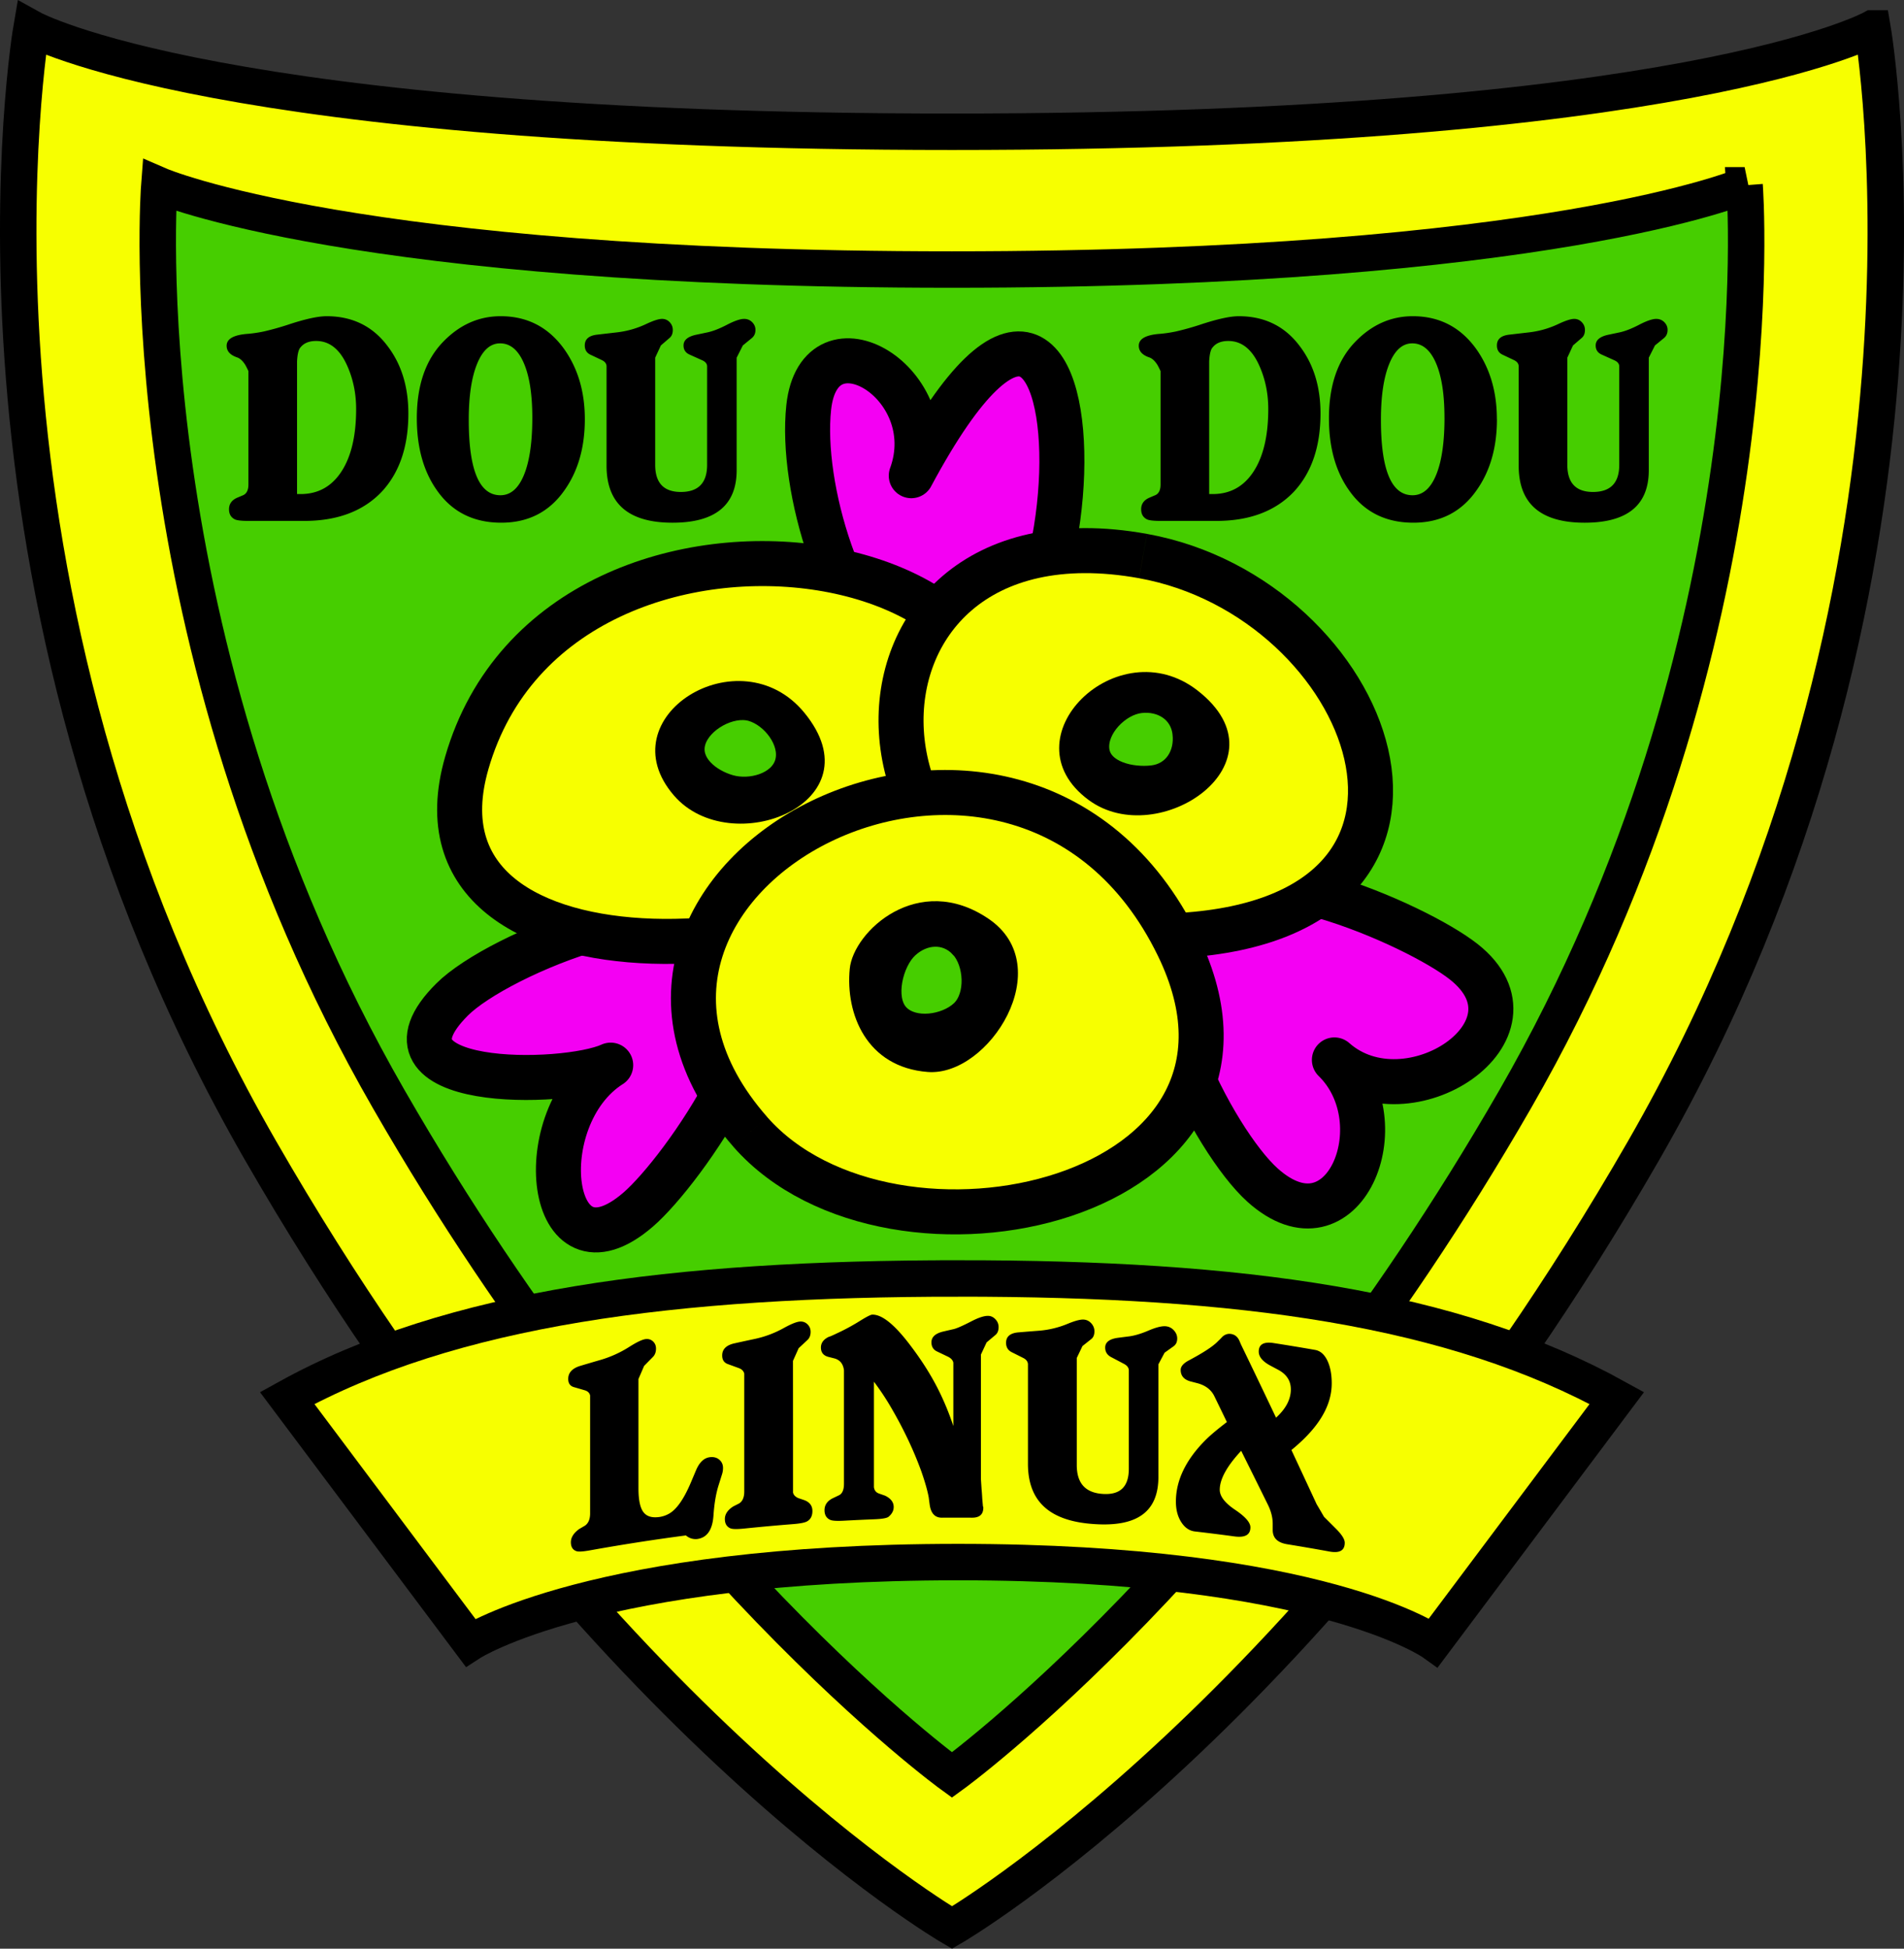 <svg xmlns="http://www.w3.org/2000/svg" viewBox="0 0 313.491 320.836"><rect x="0" y="0" width="313.491" height="320.836" fill="#333333" stroke="none"/><path stroke="#000" stroke-width="6" d="M308.31 4.677s-30.588 17.015-151.56 17.015C35.79 21.692 5.18 4.677 5.18 4.677s-15.805 91.704 37.692 184.71c53.495 93 113.88 127.98 113.88 127.98s60.385-34.979 113.89-127.98c53.48-93.009 37.67-184.71 37.67-184.71z" fill="#F7FF00"/><path stroke="#000" stroke-width="6" d="M287.25 30.516s-31.99 13.861-130.52 13.861c-98.517 0-130.5-13.861-130.5-13.861s-5.799 74.684 37.769 150.44c43.559 75.737 92.74 111.29 92.74 111.29s49.173-35.55 92.746-111.29c43.56-75.76 37.76-150.44 37.76-150.44z" fill="#46CE00"/><path stroke-linejoin="round" d="M219.71 174.51c10.617 10.382 1.461 32.534-11.823 20.616-8.102-7.266-22.658-35.378-13.824-45.951 8.688-10.421 39.107 2.996 46.933 9.164 14.3 11.27-9.22 26.86-21.29 16.17M150.04 78.319c35.405-66.077 30.725 54.171-.289 32.532-11.288-7.875-18.004-30.713-16.597-43.771 1.75-16.204 22.45-4.002 16.89 11.24M100.55 175.37c-7.677 3.489-40.932 3.962-26.098-10.822 7.561-7.537 39.658-20.784 48.608-9.802 8.577 10.507-10.456 37.899-17.993 44.411-14.954 12.92-18.029-15.19-4.52-23.79" stroke="#000" stroke-linecap="round" stroke-width="7.412" fill="#F400F3"/><path stroke="#000" stroke-width="7.412" d="M76.851 125.63c-11.562 40.163 65.812 34.446 81.697 10.811 31.21-46.429-66.289-64.348-81.699-10.81" fill="#F7FF00"/><path d="M110.97 130.98c9.349 10.808 33.684 1.229 21.452-13.649-10.62-12.92-32.64.73-21.45 13.65"/><path stroke="#000" stroke-width="2.78" d="M128.99 125.45c-.924 3.208-5.487 4.444-8.696 3.521-3.207-.924-6.44-3.51-5.515-6.72.923-3.207 5.651-5.82 8.859-4.898 3.2.92 6.27 4.89 5.35 8.1z" fill="#46CE00"/><g><path stroke="#000" stroke-width="7.412" d="M188.2 91.551c37.879 6.847 57.987 59.237 6.346 62.447-59.6 3.7-61.32-72.375-6.35-62.449" fill="#F7FF00"/><path d="M179.24 131.71c11.485 8.495 33.138-6.176 17.946-18.012-13.19-10.28-31.69 7.86-17.95 18.01"/><path stroke="#000" stroke-width="2.78" d="M194.44 120.78c.379 3.319-1.446 6.249-4.767 6.628-3.314.381-8.027-.681-8.409-4-.379-3.314 3.233-7.013 6.547-7.394 3.32-.38 6.25 1.45 6.63 4.76z" fill="#46CE00"/></g><g><path stroke="#000" stroke-width="7.412" d="M123.54 186.37c23.298 26.509 90.877 11.288 70.425-30.655-26.22-53.81-107.07-11.05-70.42 30.65" fill="#F7FF00"/><path d="M139.91 159.5c-.725 7.445 2.767 16.207 12.837 16.993 10.073.788 21.581-17.383 10.013-25.223-11.56-7.85-22.25 2.08-22.85 8.23z"/><path stroke="#000" stroke-width="2.78" d="M157.88 156.18c2.281 2.436 2.563 7.733.13 10.014-2.437 2.284-7.534 3.024-9.814.589-2.283-2.436-.913-8.192 1.521-10.476 2.43-2.27 5.88-2.55 8.16-.12z" fill="#46CE00"/></g><g><path d="M40.018 81.54c.589-.262.884-.852.884-1.769v-18.67c-.165-.36-.328-.688-.491-.982-.426-.688-.885-1.113-1.376-1.277-1.147-.393-1.719-1.032-1.719-1.916 0-1.146 1.179-1.801 3.537-1.965a21.965 21.965 0 002.604-.393 46.122 46.122 0 003.881-1.081c2.85-.95 4.994-1.425 6.436-1.425 4.257 0 7.615 1.654 10.072 4.962 2.26 2.981 3.39 6.666 3.39 11.054 0 5.47-1.474 9.777-4.422 12.921-3.046 3.177-7.288 4.766-12.725 4.766h-9.188c-1.212 0-1.982-.098-2.309-.295-.59-.327-.884-.867-.884-1.621 0-.884.458-1.523 1.375-1.916l.935-.393zm8.892-.197h.586c2.868 0 5.108-1.236 6.722-3.709 1.613-2.473 2.419-5.903 2.419-10.293 0-2.522-.475-4.864-1.425-7.026-1.212-2.783-2.932-4.176-5.159-4.176-1.147 0-1.998.344-2.555 1.032-.328.328-.524 1.098-.589 2.309v21.863zM96.291 69.011c0 4.651-1.114 8.549-3.341 11.693-2.489 3.57-5.961 5.355-10.416 5.355-4.586 0-8.124-1.785-10.612-5.355-2.195-3.111-3.292-7.058-3.292-11.84 0-5.404 1.441-9.597 4.323-12.577 2.718-2.817 5.879-4.226 9.482-4.226 4.355 0 7.828 1.786 10.416 5.355 2.293 3.211 3.44 7.075 3.44 11.595zm-8.647-.245c0-3.832-.466-6.829-1.4-8.991s-2.235-3.243-3.906-3.243c-1.605 0-2.867 1.122-3.783 3.365-.917 2.244-1.375 5.314-1.375 9.212 0 8.287 1.735 12.43 5.208 12.43 1.67 0 2.964-1.113 3.881-3.341.916-2.226 1.375-5.371 1.375-9.432zM121.29 77.413c0 5.765-3.521 8.647-10.563 8.647-7.239 0-10.858-3.127-10.858-9.384v-16.41c-.033-.425-.295-.753-.786-.983l-1.867-.884c-.623-.295-.933-.802-.933-1.523 0-1.015.655-1.604 1.965-1.769l3.39-.393a15.28 15.28 0 004.667-1.327c1.244-.589 2.145-.884 2.702-.884.491 0 .909.18 1.253.541s.516.786.516 1.277c0 .589-.18 1.032-.541 1.327l-1.425 1.228-.933 2.014v17.638c0 2.98 1.408 4.471 4.225 4.471 2.882 0 4.323-1.49 4.323-4.471V60.266c-.033-.425-.328-.753-.884-.983l-1.965-.884c-.688-.295-1.032-.802-1.032-1.523 0-.884.704-1.474 2.113-1.769l1.867-.393c.884-.197 1.899-.59 3.046-1.179 1.31-.688 2.292-1.032 2.948-1.032.523 0 .966.18 1.327.541.36.361.541.786.541 1.277 0 .557-.194 1-.581 1.327l-1.499 1.228-1.016 2.014v18.523z"/></g><g><path d="M190.2 81.54c.59-.262.885-.852.885-1.769v-18.67c-.165-.36-.328-.688-.492-.982-.426-.688-.885-1.113-1.375-1.277-1.147-.393-1.72-1.032-1.72-1.916 0-1.146 1.179-1.801 3.537-1.965a21.996 21.996 0 002.604-.393 46.227 46.227 0 003.881-1.081c2.85-.95 4.994-1.425 6.436-1.425 4.258 0 7.615 1.654 10.072 4.962 2.26 2.981 3.391 6.666 3.391 11.054 0 5.47-1.475 9.777-4.422 12.921-3.047 3.177-7.289 4.766-12.725 4.766h-9.188c-1.213 0-1.982-.098-2.31-.295-.59-.327-.884-.867-.884-1.621 0-.884.457-1.523 1.375-1.916l.92-.393zm8.89-.197h.586c2.868 0 5.108-1.236 6.723-3.709 1.612-2.473 2.419-5.903 2.419-10.293 0-2.522-.476-4.864-1.425-7.026-1.212-2.783-2.932-4.176-5.158-4.176-1.147 0-1.998.344-2.555 1.032-.328.328-.525 1.098-.59 2.309v21.863zM246.47 69.011c0 4.651-1.114 8.549-3.342 11.693-2.488 3.57-5.961 5.355-10.415 5.355-4.586 0-8.124-1.785-10.612-5.355-2.195-3.111-3.291-7.058-3.291-11.84 0-5.404 1.44-9.597 4.322-12.577 2.719-2.817 5.879-4.226 9.482-4.226 4.355 0 7.828 1.786 10.416 5.355 2.29 3.211 3.43 7.075 3.43 11.595zm-8.64-.245c0-3.832-.466-6.829-1.399-8.991-.934-2.162-2.236-3.243-3.906-3.243-1.605 0-2.867 1.122-3.783 3.365-.918 2.244-1.375 5.314-1.375 9.212 0 8.287 1.734 12.43 5.207 12.43 1.67 0 2.964-1.113 3.881-3.341.92-2.226 1.38-5.371 1.38-9.432zM271.47 77.413c0 5.765-3.521 8.647-10.562 8.647-7.239 0-10.857-3.127-10.857-9.384v-16.41c-.033-.425-.295-.753-.787-.983l-1.867-.884c-.622-.295-.933-.802-.933-1.523 0-1.015.655-1.604 1.965-1.769l3.39-.393a15.285 15.285 0 004.668-1.327c1.244-.589 2.145-.884 2.702-.884.491 0 .909.18 1.253.541s.516.786.516 1.277c0 .589-.18 1.032-.541 1.327l-1.424 1.228-.934 2.014v17.638c0 2.98 1.408 4.471 4.225 4.471 2.883 0 4.324-1.49 4.324-4.471V60.266c-.033-.425-.328-.753-.885-.983l-1.965-.884c-.688-.295-1.032-.802-1.032-1.523 0-.884.704-1.474 2.112-1.769l1.867-.393c.885-.197 1.899-.59 3.047-1.179 1.309-.688 2.291-1.032 2.947-1.032.523 0 .966.18 1.326.541s.541.786.541 1.277c0 .557-.193 1-.58 1.327l-1.5 1.228-1.016 2.014v18.523z"/></g><path stroke="#000" stroke-width="6" d="M157.74 210.49c-46.675 0-83.423 4.727-110.46 19.686l30.178 40.273s20.452-13.261 80.286-13.261c59.836 0 78.287 13.261 78.287 13.261l30.179-40.273c-27.04-14.96-61.79-19.69-108.47-19.69z" fill="#F7FF00"/><g><path d="M112.91 252.8a340.73 340.73 0 00-15.748 2.45c-1.203.217-1.966.261-2.291.125-.584-.218-.877-.702-.877-1.456 0-.786.455-1.512 1.364-2.172l.975-.572c.552-.396.829-1.066.829-2.018v-19.406c-.098-.407-.374-.686-.829-.832-.618-.183-1.235-.363-1.852-.542-.617-.18-.925-.627-.925-1.348 0-1.015.649-1.729 1.948-2.135 1.137-.341 2.275-.676 3.414-1.005a18.527 18.527 0 004.64-2.103c1.238-.787 2.135-1.219 2.69-1.304.489-.074.905.043 1.248.353.343.311.514.711.514 1.202 0 .589-.18 1.059-.539 1.406l-1.419 1.441-.929 2.157v18.031c0 1.866.269 3.159.807 3.88s1.426.985 2.667.806a4.502 4.502 0 001.616-.573c1.241-.73 2.434-2.463 3.579-5.198l.833-1.974c.556-1.282 1.308-1.982 2.257-2.096.621-.074 1.137.062 1.546.407.409.347.614.799.614 1.355 0 .36-.049.692-.147.999l-.589 1.886c-.426 1.359-.704 3.014-.835 4.961-.164 2.378-1.064 3.661-2.699 3.867-.7.06-1.32-.14-1.87-.62zM130.56 245.63c.033.423.316.76.851 1.014.316.106.633.214.95.322.934.324 1.401.932 1.401 1.814 0 .787-.279 1.347-.837 1.681-.362.223-1.133.377-2.314.471-2.691.212-5.381.457-8.068.733-1.212.125-1.982.111-2.31-.049-.589-.263-.884-.769-.884-1.522 0-.786.458-1.478 1.375-2.068l.983-.499c.557-.354.835-1.003.835-1.954v-19.406c-.098-.414-.377-.714-.835-.896-.623-.229-1.245-.456-1.867-.683-.623-.226-.933-.696-.933-1.417 0-1.015.655-1.681 1.965-1.986a340.12 340.12 0 013.441-.747 17.202 17.202 0 004.673-1.751c1.247-.693 2.149-1.058 2.708-1.1.492-.038.911.111 1.255.447.345.335.517.749.518 1.24 0 .589-.182 1.045-.542 1.365l-1.428 1.334-.936 2.088c.01 7.21.01 14.4.01 21.59zM143.89 227.54v17.307c.067.521.339.869.813 1.047l1.018.356c.95.457 1.424 1.081 1.424 1.864 0 .623-.296 1.17-.888 1.646-.329.207-1.102.33-2.318.378-1.661.066-3.321.145-4.98.234-1.216.066-1.988.016-2.316-.161-.591-.291-.887-.812-.887-1.565 0-.883.476-1.554 1.429-2.004l.937-.448c.558-.261.837-.897.837-1.914v-18.669c-.132-1.073-.673-1.732-1.626-1.971l-.936-.238c-.821-.211-1.232-.724-1.232-1.543 0-.752.427-1.338 1.281-1.751.197-.046.641-.237 1.33-.572a34.041 34.041 0 003.994-2.172c.986-.603 1.594-.906 1.824-.915 1.611-.065 3.732 1.645 6.364 5.155 1.908 2.513 3.471 5.017 4.688 7.495a45.109 45.109 0 012.319 5.688v-10.416c-.066-.393-.345-.719-.838-.979-.609-.293-1.217-.584-1.826-.873-.625-.289-.938-.792-.938-1.513 0-.883.658-1.483 1.974-1.786.576-.135 1.151-.268 1.727-.399.525-.131 1.481-.558 2.862-1.269 1.186-.615 2.105-.913 2.765-.903.459.007.862.194 1.208.562.346.366.518.796.518 1.287 0 .589-.181 1.028-.542 1.316-.478.4-.954.802-1.432 1.204l-.938 2.002v20.487l.113 1.721c.036.329.074.853.112 1.574l.113 1.229c.037.034.056.1.056.197 0 1.114-.625 1.661-1.874 1.651a353.11 353.11 0 00-4.936-.001c-1.152.009-1.826-.717-2.023-2.186a62.788 62.788 0 01-.148-1.126c-.197-1.107-.609-2.558-1.233-4.344-1.251-3.441-2.896-6.922-4.934-10.421-.9-1.56-1.86-2.98-2.84-4.29zM190.73 243.15c-.001 5.777-3.521 8.26-10.584 7.777-7.259-.471-10.896-3.666-10.895-9.935v-16.41c-.033-.426-.296-.764-.789-1.009-.625-.315-1.25-.629-1.875-.94s-.937-.825-.937-1.546c-.001-1.015.656-1.59 1.973-1.716 1.135-.097 2.269-.188 3.403-.274a15.464 15.464 0 004.684-1.108c1.249-.521 2.151-.763 2.712-.728.492.029.911.236 1.256.619s.518.82.518 1.312c-.001.589-.181 1.02-.542 1.291l-1.429 1.138-.937 1.959v17.638c0 2.982 1.413 4.546 4.237 4.744 2.89.206 4.333-1.154 4.333-4.138v-16.263c-.033-.427-.329-.78-.887-1.055-.656-.348-1.312-.694-1.969-1.038-.689-.347-1.034-.878-1.034-1.599 0-.884.706-1.425 2.117-1.609a308.96 308.96 0 011.871-.241c.886-.123 1.903-.427 3.051-.91 1.311-.566 2.295-.812 2.951-.745.523.054.965.279 1.326.678.36.398.541.844.541 1.335-.001.558-.193.979-.581 1.266l-1.499 1.072-1.017 1.914V243.15zM210.09 233.42c1.63-1.481 2.444-3.031 2.444-4.67.001-1.408-.7-2.491-2.103-3.235l-1.173-.626c-1.338-.695-2.007-1.479-2.007-2.364 0-1.179.815-1.651 2.447-1.399 2.282.354 4.562.73 6.839 1.13.846.149 1.512.729 2 1.734.487 1.006.73 2.264.73 3.769 0 3.641-2.078 7.153-6.245 10.652l-.392.328a3399.78 3399.78 0 014.149 8.911c.456.769.862 1.464 1.22 2.085.684.68 1.365 1.361 2.047 2.045.909.924 1.364 1.667 1.364 2.224 0 1.278-.845 1.753-2.533 1.442-2.308-.422-4.617-.82-6.931-1.194-1.598-.257-2.396-1.033-2.396-2.344v-1.031c-.001-1.015-.262-2.055-.783-3.117a3211.814 3211.814 0 00-4.407-8.895c-2.352 2.524-3.529 4.673-3.529 6.407 0 1.082.842 2.178 2.524 3.305 1.683 1.131 2.522 2.098 2.523 2.883 0 1.246-.881 1.738-2.646 1.499a335.736 335.736 0 00-6.476-.813c-.917-.106-1.671-.615-2.259-1.532-.59-.915-.886-2.043-.885-3.387-.001-3.438 1.589-6.799 4.764-10.021.687-.704 1.718-1.592 3.091-2.659l.539-.42c-.687-1.417-1.373-2.832-2.06-4.245-.524-1.08-1.472-1.806-2.847-2.162l-1.031-.267c-1.113-.29-1.67-.922-1.67-1.906 0-.556.425-1.066 1.276-1.529 2.489-1.322 4.124-2.391 4.909-3.243.163-.142.392-.374.687-.696.425-.371.883-.523 1.373-.458.653.087 1.127.463 1.421 1.126l.294.68c1.93 3.98 3.84 7.98 5.75 12z"/></g></svg>